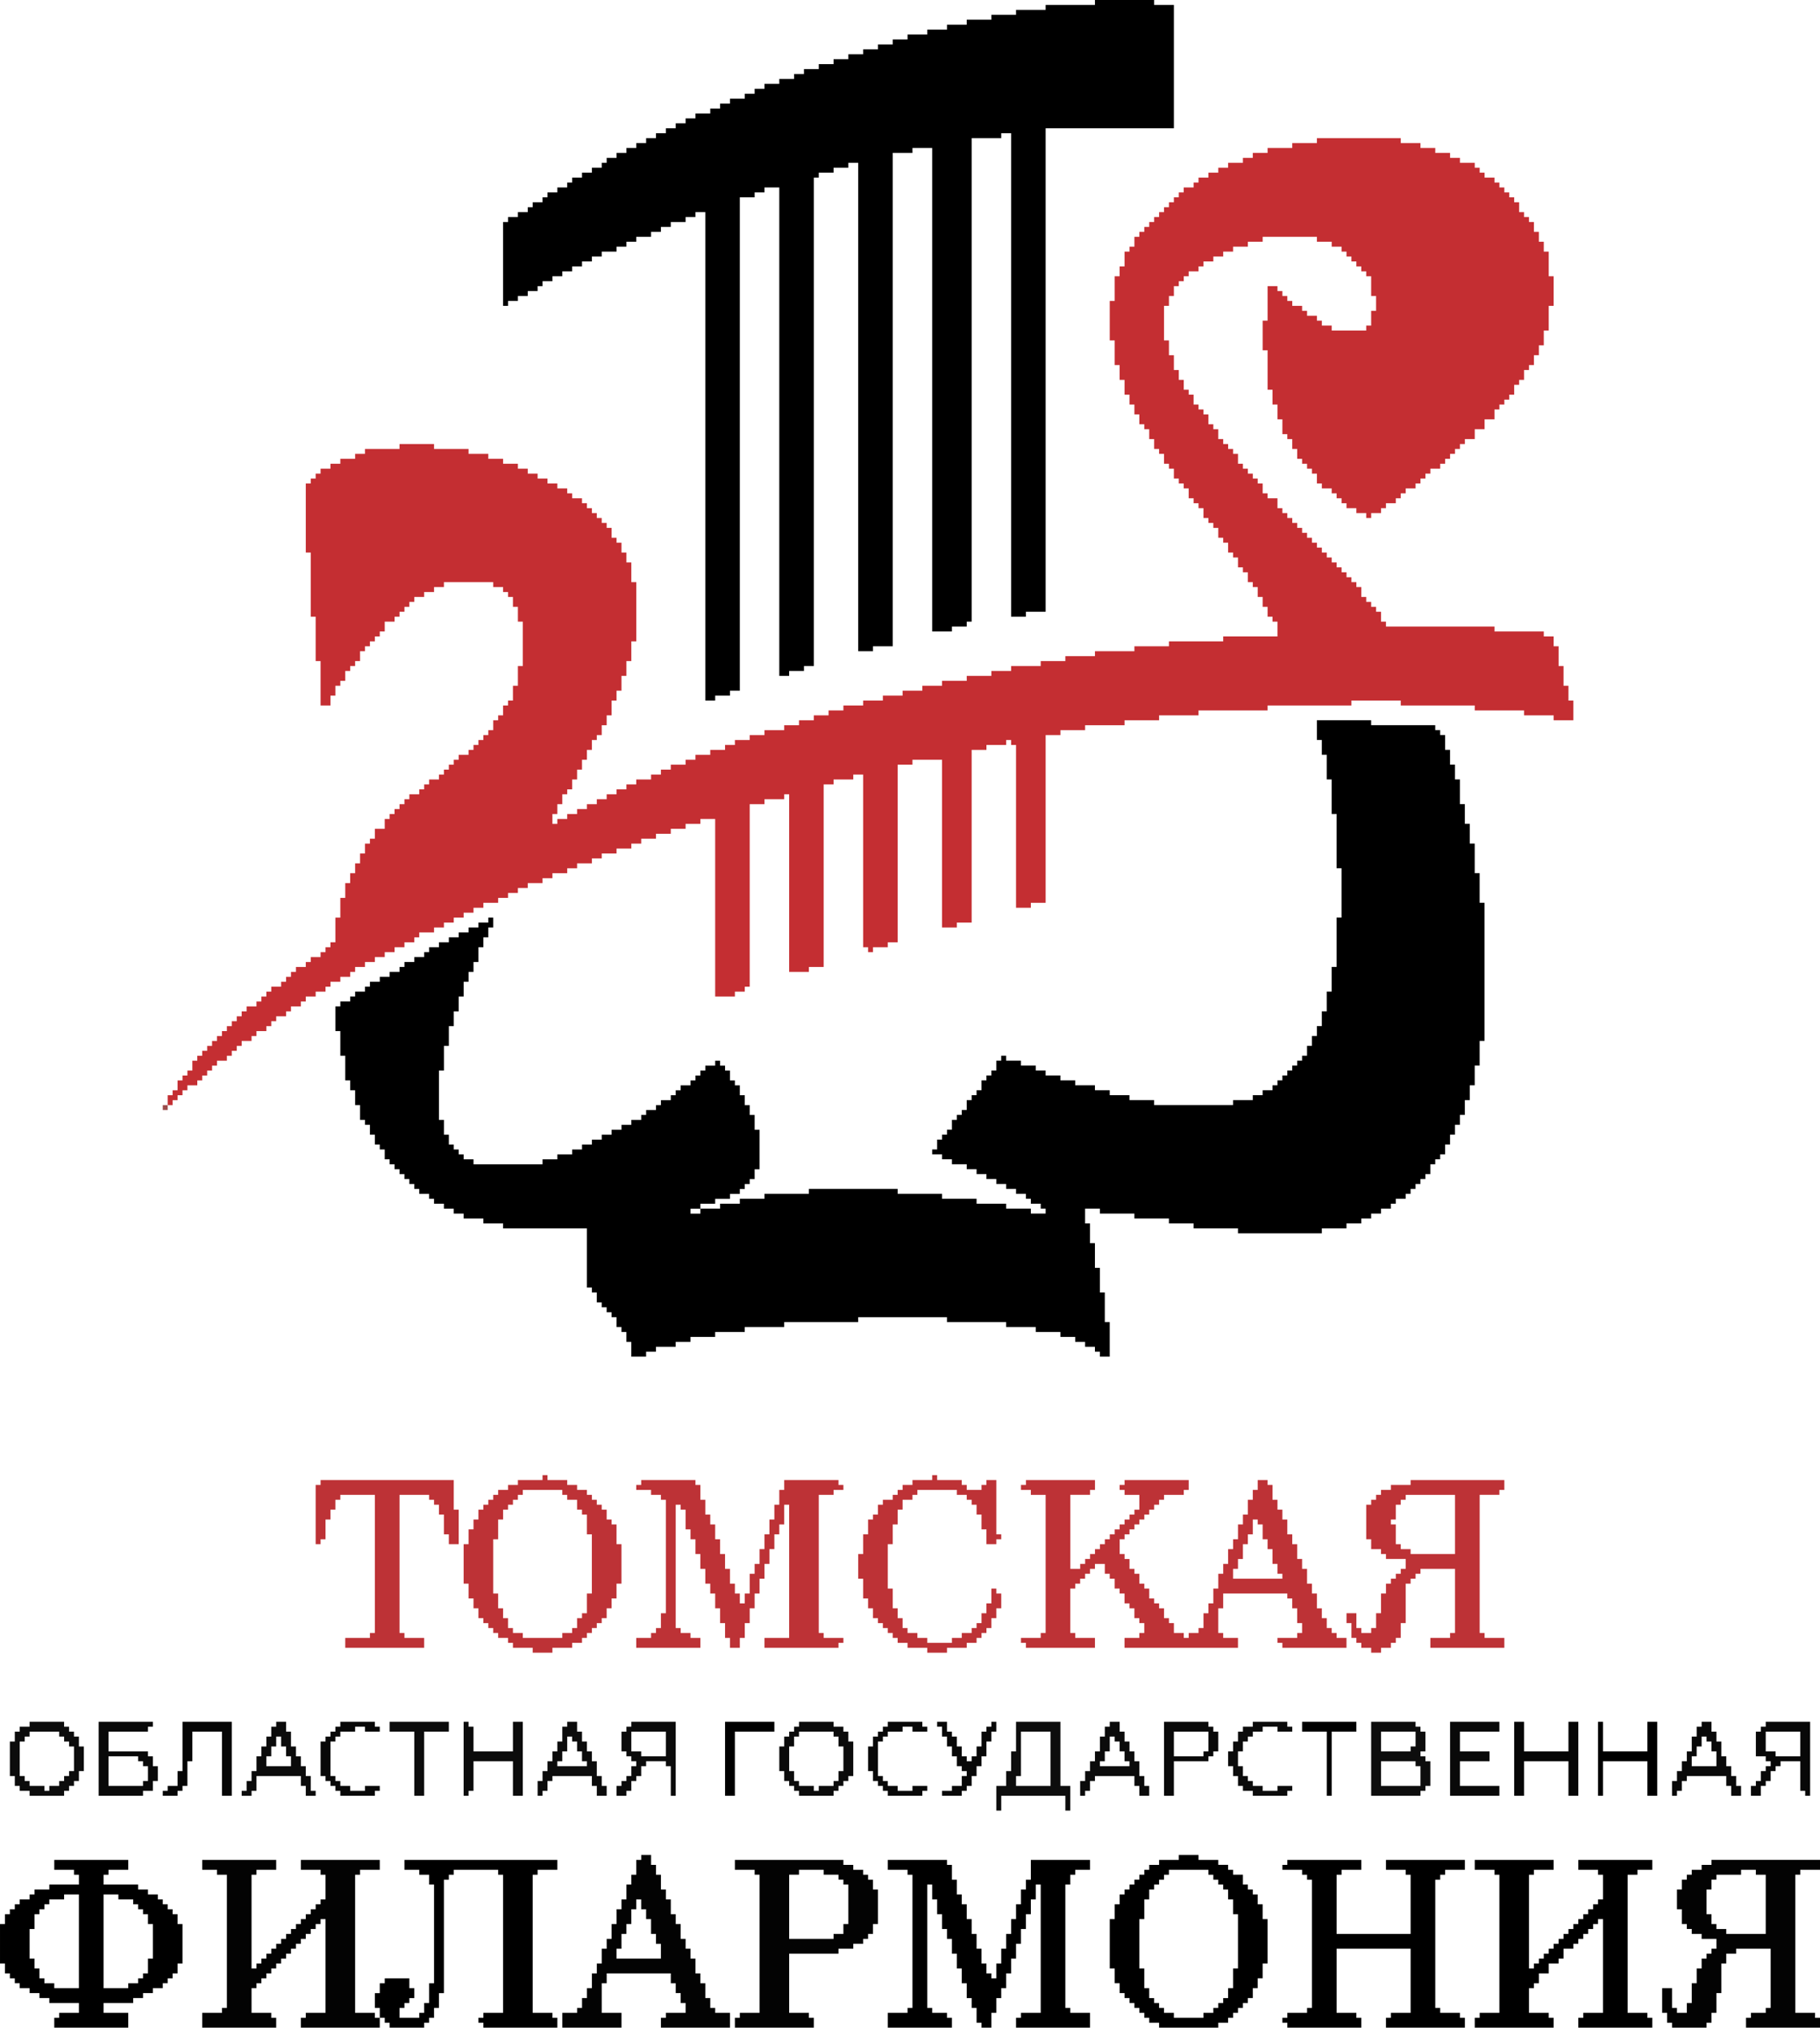 <?xml version="1.0" encoding="UTF-8"?> <svg xmlns="http://www.w3.org/2000/svg" xmlns:xlink="http://www.w3.org/1999/xlink" xml:space="preserve" width="457.313mm" height="509.365mm" version="1.1" style="shape-rendering:geometricPrecision; text-rendering:geometricPrecision; image-rendering:optimizeQuality; fill-rule:evenodd; clip-rule:evenodd" viewBox="0 0 71339 79459"> <defs> <style type="text/css"> .fil8 {fill:black} .fil6 {fill:#030303} .fil1 {fill:#060606} .fil0 {fill:#080808} .fil4 {fill:#090909} .fil2 {fill:#0B0B0B} .fil3 {fill:#0C0C0C} .fil5 {fill:#0D0D0D} .fil10 {fill:#9B4C4C} .fil7 {fill:#BD3236} .fil9 {fill:#C42E32} </style> </defs> <g id="Слой_x0020_1">  <g id="_2624177037152"> <g> <path class="fil0" d="M69212 67859l1353 0 0 966 -966 0 0 -193 -387 0 0 -773zm0 -194l-193 0 0 194 -194 0 0 966 387 0 0 194 193 0 0 193 -193 0 0 193 -193 0 0 387 -194 0 0 193 -193 0 0 387 387 0 0 -387 193 0 0 -193 193 0 0 -387 194 0 0 -193 193 0 0 -193 773 0 0 1160 194 0 0 193 193 0 0 -2900 -1740 0 0 193z"></path> <polygon class="fil0" points="36733,67665 36926,67665 36926,68052 37119,68052 37119,68439 37313,68439 37313,68825 37506,68825 37506,69212 37699,69212 37699,69405 37893,69405 37893,69599 37699,69599 37699,69985 37313,69985 37313,70179 36926,70179 36926,70372 37699,70372 37699,70179 37893,70179 37893,69985 38086,69985 38086,69599 38279,69599 38279,69212 38473,69212 38473,68825 38666,68825 38666,68245 38859,68245 38859,67859 39053,67859 39053,67472 38859,67472 38859,67665 38666,67665 38666,67859 38473,67859 38473,68439 38279,68439 38279,68825 38086,68825 38086,69019 37893,69019 37893,68825 37699,68825 37699,68439 37506,68439 37506,68052 37313,68052 37313,67859 37119,67859 37119,67472 36733,67472 "></polygon> <polygon class="fil0" points="13340,67665 13146,67665 13146,67859 12953,67859 12953,68052 12760,68052 12760,68245 12566,68245 12566,69599 12760,69599 12760,69792 12953,69792 12953,69985 13146,69985 13146,70179 13340,70179 13340,70372 14693,70372 14693,70179 14886,70179 14886,69985 14306,69985 14306,70179 13726,70179 13726,69985 13340,69985 13340,69792 13146,69792 13146,69599 12953,69599 12953,68245 13146,68245 13146,68052 13340,68052 13340,67859 13920,67859 13920,67665 14306,67665 14306,67859 14886,67859 14886,67665 14693,67665 14693,67472 13340,67472 "></polygon> <polygon class="fil0" points="34799,67665 34606,67665 34606,67859 34413,67859 34413,68052 34219,68052 34219,68439 34026,68439 34026,69405 34219,69405 34219,69792 34413,69792 34413,69985 34606,69985 34606,70179 34799,70179 34799,70372 36153,70372 36153,70179 36346,70179 36346,69985 35766,69985 35766,70179 35186,70179 35186,69985 34799,69985 34799,69792 34606,69792 34606,69599 34413,69599 34413,68245 34606,68245 34606,68052 34799,68052 34799,67859 35379,67859 35379,67665 35766,67665 35766,67859 36346,67859 36346,67665 36153,67665 36153,67472 34799,67472 "></polygon> </g> <g> <polygon class="fil1" points="59352,70372 59739,70372 59739,69019 61479,69019 61479,70372 61866,70372 61866,67472 61479,67472 61479,68632 59739,68632 59739,67472 59352,67472 "></polygon> <polygon class="fil1" points="7153,69405 6960,69405 6960,69985 6573,69985 6573,70179 6380,70179 6380,70372 6960,70372 6960,70179 7153,70179 7153,69985 7346,69985 7346,69019 7540,69019 7540,67859 8700,67859 8700,70372 9086,70372 9086,67472 7153,67472 "></polygon> </g> <g> <path class="fil2" d="M30933 68439l193 0 0 -387 193 0 0 -193 1354 0 0 193 193 0 0 387 193 0 0 966 -193 0 0 387 -193 0 0 193 -580 0 0 194 -194 0 0 -194 -580 0 0 -193 -193 0 0 -387 -193 0 0 -966zm386 -774l-193 0 0 194 -193 0 0 193 -194 0 0 387 -193 0 0 966 193 0 0 387 194 0 0 193 193 0 0 194 193 0 0 193 1354 0 0 -193 193 0 0 -194 193 0 0 -193 194 0 0 -193 193 0 0 -1354 -193 0 0 -386 -194 0 0 -194 -386 0 0 -193 -1354 0 0 193z"></path> <polygon class="fil2" points="18173,70372 18366,70372 18366,70179 18560,70179 18560,69019 20106,69019 20106,70372 20493,70372 20493,67472 20106,67472 20106,68632 18560,68632 18560,67665 18366,67665 18366,67472 18173,67472 "></polygon> <path class="fil2" d="M24746 67859l1354 0 0 966 -967 0 0 -193 -387 0 0 -773zm0 -194l-193 0 0 194 -193 0 0 773 193 0 0 193 193 0 0 194 194 0 0 193 -194 0 0 387 -193 0 0 193 -193 0 0 193 -194 0 0 387 387 0 0 -193 193 0 0 -387 194 0 0 -193 193 0 0 -387 193 0 0 -193 774 0 0 193 193 0 0 1160 193 0 0 -2900 -1740 0 0 193z"></path> <path class="fil2" d="M43113 69019l193 0 0 -387 193 0 0 -580 194 0 0 193 193 0 0 387 193 0 0 387 194 0 0 193 -1160 0 0 -193zm386 -1354l-193 0 0 387 -193 0 0 580 -194 0 0 387 -193 0 0 386 -193 0 0 387 -194 0 0 580 194 0 0 -193 193 0 0 -387 193 0 0 -193 1547 0 0 386 193 0 0 387 387 0 0 -387 -193 0 0 -386 -194 0 0 -580 -193 0 0 -387 -193 0 0 -387 -194 0 0 -386 -193 0 0 -387 -387 0 0 193z"></path> <path class="fil2" d="M10440 68825l193 0 0 -386 193 0 0 -387 194 0 0 387 193 0 0 386 193 0 0 387 -966 0 0 -387zm386 -1160l-193 0 0 387 -193 0 0 387 -194 0 0 386 -193 0 0 580 -193 0 0 387 -194 0 0 387 -193 0 0 193 387 0 0 -193 193 0 0 -580 1740 0 0 386 193 0 0 387 387 0 0 -193 -193 0 0 -580 -194 0 0 -387 -193 0 0 -387 -193 0 0 -386 -194 0 0 -580 -193 0 0 -387 -387 0 0 193z"></path> <polygon class="fil2" points="49106,67665 48719,67665 48719,67859 48526,67859 48526,68245 48333,68245 48333,68632 48139,68632 48139,69212 48333,69212 48333,69599 48526,69599 48526,69985 48719,69985 48719,70179 49106,70179 49106,70372 50459,70372 50459,70179 50653,70179 50653,69985 50073,69985 50073,70179 49493,70179 49493,69985 49106,69985 49106,69792 48913,69792 48913,69599 48719,69599 48719,69212 48526,69212 48526,68632 48719,68632 48719,68245 48913,68245 48913,68052 49106,68052 49106,67859 49493,67859 49493,67665 50073,67665 50073,67859 50653,67859 50653,67665 50459,67665 50459,67472 49106,67472 "></polygon> </g> <g> <path class="fil3" d="M2707 69599l-194 0 0 193 -193 0 0 193 -387 0 0 194 -193 0 0 -194 -580 0 0 -193 -193 0 0 -193 -194 0 0 -1354 194 0 0 -193 193 0 0 -193 1160 0 0 193 193 0 0 193 194 0 0 194 193 0 0 966 -193 0 0 194zm-1547 -1934l-387 0 0 194 -193 0 0 386 -193 0 0 1354 193 0 0 386 193 0 0 194 387 0 0 193 1353 0 0 -193 194 0 0 -194 193 0 0 -193 193 0 0 -387 194 0 0 -966 -194 0 0 -387 -193 0 0 -193 -193 0 0 -194 -194 0 0 -193 -1353 0 0 193z"></path> <path class="fil3" d="M21846 69019l194 0 0 -387 193 0 0 -580 193 0 0 193 194 0 0 387 193 0 0 387 193 0 0 193 -1160 0 0 -193zm387 -1354l-193 0 0 580 -194 0 0 387 -193 0 0 387 -193 0 0 386 -194 0 0 387 -193 0 0 580 193 0 0 -193 194 0 0 -387 193 0 0 -193 1547 0 0 386 193 0 0 387 387 0 0 -387 -194 0 0 -386 -193 0 0 -580 -193 0 0 -387 -194 0 0 -387 -193 0 0 -386 -193 0 0 -387 -387 0 0 193z"></path> <polygon class="fil3" points="15273,67859 16240,67859 16240,70372 16626,70372 16626,67859 17593,67859 17593,67472 15273,67472 "></polygon> </g> <g> <path class="fil4" d="M5606 69985l-1353 0 0 -1160 1160 0 0 194 193 0 0 193 194 0 0 580 -194 0 0 193zm-1739 387l1739 0 0 -193 387 0 0 -387 193 0 0 -580 -193 0 0 -387 -193 0 0 -193 -1547 0 0 -773 1547 0 0 -194 193 0 0 -193 -2126 0 0 2900z"></path> <polygon class="fil4" points="56839,70372 58772,70372 58772,69985 57226,69985 57226,69019 58386,69019 58386,68632 57226,68632 57226,67859 58772,67859 58772,67472 56839,67472 "></polygon> <path class="fil4" d="M66312 68825l193 0 0 -386 194 0 0 -387 193 0 0 193 193 0 0 387 194 0 0 580 -967 0 0 -387zm387 -1160l-194 0 0 387 -193 0 0 580 -193 0 0 387 -194 0 0 386 -193 0 0 387 -193 0 0 580 193 0 0 -193 193 0 0 -387 194 0 0 -193 1546 0 0 386 194 0 0 387 386 0 0 -387 -193 0 0 -386 -193 0 0 -387 -194 0 0 -387 -193 0 0 -580 -193 0 0 -386 -194 0 0 -387 -386 0 0 193z"></path> <path class="fil4" d="M47173 68825l-1160 0 0 -966 1353 0 0 773 -193 0 0 193zm-1547 1547l387 0 0 -1353 1353 0 0 -194 193 0 0 -193 194 0 0 -773 -194 0 0 -194 -193 0 0 -193 -1740 0 0 2900z"></path> </g> <g> <path class="fil5" d="M54132 69019l1354 0 0 193 193 0 0 773 -1547 0 0 -966zm1160 -387l-1160 0 0 -773 1354 0 0 580 -194 0 0 193zm-1546 1740l1933 0 0 -193 193 0 0 -194 194 0 0 -966 -194 0 0 -194 -193 0 0 -193 193 0 0 -773 -193 0 0 -194 -193 0 0 -193 -1740 0 0 2900z"></path> <path class="fil5" d="M39826 69599l193 0 0 -1740 1160 0 0 2126 -1353 0 0 -386zm0 -967l-193 0 0 773 -194 0 0 580 -386 0 0 967 193 0 0 -580 2513 0 0 580 194 0 0 -967 -387 0 0 -2513 -1740 0 0 1160z"></path> </g> <g> <polygon class="fil6" points="14886,79072 14693,79072 14693,78879 13920,78879 13920,73465 14113,73465 14113,73272 14886,73272 14886,72885 11793,72885 11793,73272 12566,73272 12566,73465 12760,73465 12760,74432 12566,74432 12566,74625 12373,74625 12373,74819 12180,74819 12180,75012 11986,75012 11986,75205 11793,75205 11793,75399 11600,75399 11600,75592 11406,75592 11406,75785 11213,75785 11213,75979 11020,75979 11020,76172 10826,76172 10826,76365 10633,76365 10633,76559 10440,76559 10440,76752 10246,76752 10246,76945 10053,76945 10053,77139 9860,77139 9860,73465 10053,73465 10053,73272 10826,73272 10826,72885 7926,72885 7926,73272 8506,73272 8506,73465 8893,73465 8893,78685 8700,78685 8700,78879 7926,78879 7926,79459 10826,79459 10826,79072 10633,79072 10633,78879 9860,78879 9860,77912 10053,77912 10053,77719 10246,77719 10246,77525 10440,77525 10440,77332 10633,77332 10633,77139 10826,77139 10826,76945 11020,76945 11020,76752 11213,76752 11213,76559 11406,76559 11406,76365 11600,76365 11600,76172 11793,76172 11793,75979 11986,75979 11986,75785 12180,75785 12180,75592 12373,75592 12373,75399 12566,75399 12566,75205 12760,75205 12760,78879 11986,78879 11986,79072 11793,79072 11793,79459 14886,79459 "></polygon> <path class="fil6" d="M66892 74045l193 0 0 -386 194 0 0 -194 966 0 0 -193 580 0 0 193 387 0 0 2320 -1547 0 0 -193 -386 0 0 -193 -194 0 0 -387 -193 0 0 -967zm193 -966l-386 0 0 193 -387 0 0 193 -193 0 0 194 -194 0 0 386 -193 0 0 774 193 0 0 580 194 0 0 193 193 0 0 193 387 0 0 194 580 0 0 386 -194 0 0 194 -193 0 0 193 -193 0 0 387 -194 0 0 580 -193 0 0 773 -193 0 0 387 -387 0 0 -194 -193 0 0 -773 -387 0 0 967 193 0 0 386 194 0 0 194 1353 0 0 -194 193 0 0 -386 194 0 0 -774 193 0 0 -1160 193 0 0 -386 387 0 0 -194 1353 0 0 2320 -193 0 0 194 -580 0 0 193 -193 0 0 387 2900 0 0 -387 -194 0 0 -193 -773 0 0 -5414 193 0 0 -193 774 0 0 -387 -4254 0 0 194z"></path> <path class="fil6" d="M33059 75785l-386 0 0 194 -1740 0 0 -2514 386 0 0 -193 967 0 0 193 580 0 0 194 193 0 0 193 194 0 0 1547 -194 0 0 386zm-4253 -2513l773 0 0 193 194 0 0 5414 -774 0 0 193 -193 0 0 387 3093 0 0 -387 -193 0 0 -193 -773 0 0 -2320 1933 0 0 -194 580 0 0 -193 387 0 0 -193 193 0 0 -194 193 0 0 -386 194 0 0 -1354 -194 0 0 -386 -193 0 0 -194 -193 0 0 -193 -387 0 0 -193 -387 0 0 -194 -4253 0 0 387z"></path> <path class="fil6" d="M24166 76365l194 0 0 -580 193 0 0 -386 193 0 0 -580 194 0 0 -387 193 0 0 387 193 0 0 386 194 0 0 580 193 0 0 387 193 0 0 580 -1740 0 0 -387zm967 -3480l-193 0 0 580 -194 0 0 387 -193 0 0 580 -193 0 0 387 -194 0 0 580 -193 0 0 580 -193 0 0 386 -194 0 0 580 -193 0 0 387 -193 0 0 580 -194 0 0 387 -193 0 0 386 -193 0 0 194 -580 0 0 580 2320 0 0 -580 -774 0 0 -1160 194 0 0 -387 2513 0 0 387 193 0 0 386 194 0 0 387 193 0 0 387 -773 0 0 193 -194 0 0 387 2707 0 0 -580 -580 0 0 -194 -193 0 0 -386 -194 0 0 -580 -193 0 0 -387 -193 0 0 -580 -194 0 0 -387 -193 0 0 -386 -193 0 0 -580 -194 0 0 -387 -193 0 0 -580 -193 0 0 -387 -194 0 0 -580 -193 0 0 -386 -193 0 0 -387 -387 0 0 193z"></path> </g> <g> <path class="fil7" d="M48333 61479l193 0 0 -387 193 0 0 -580 194 0 0 -386 193 0 0 -580 193 0 0 193 194 0 0 580 193 0 0 387 193 0 0 580 194 0 0 386 193 0 0 194 -1933 0 0 -387zm-8120 -3287l-194 0 0 194 387 0 0 193 580 0 0 5413 -193 0 0 193 -774 0 0 194 194 0 0 193 2706 0 0 -387 -773 0 0 -193 -193 0 0 -1740 193 0 0 -193 193 0 0 -193 194 0 0 -194 193 0 0 -193 193 0 0 -193 387 0 0 386 193 0 0 194 194 0 0 386 193 0 0 194 193 0 0 386 194 0 0 193 193 0 0 387 193 0 0 193 194 0 0 387 -194 0 0 193 -580 0 0 387 4447 0 0 -387 -580 0 0 -193 -193 0 0 -967 193 0 0 -579 2513 0 0 193 194 0 0 386 193 0 0 580 193 0 0 387 -193 0 0 193 -773 0 0 194 193 0 0 193 2513 0 0 -387 -387 0 0 -193 -193 0 0 -193 -193 0 0 -387 -193 0 0 -387 -194 0 0 -579 -193 0 0 -387 -193 0 0 -580 -194 0 0 -387 -193 0 0 -580 -193 0 0 -386 -194 0 0 -580 -193 0 0 -387 -193 0 0 -387 -194 0 0 -580 -193 0 0 -193 -387 0 0 387 -193 0 0 386 -193 0 0 580 -194 0 0 387 -193 0 0 580 -193 0 0 387 -194 0 0 580 -193 0 0 386 -193 0 0 580 -194 0 0 580 -193 0 0 387 -193 0 0 580 -194 0 0 193 -386 0 0 193 -194 0 0 -193 -386 0 0 -387 -194 0 0 -193 -193 0 0 -387 -193 0 0 -193 -194 0 0 -193 -193 0 0 -387 -193 0 0 -193 -194 0 0 -387 -193 0 0 -193 -193 0 0 -387 -194 0 0 -193 -193 0 0 -580 193 0 0 -193 194 0 0 -194 193 0 0 -193 193 0 0 -193 194 0 0 -194 193 0 0 -193 193 0 0 -193 194 0 0 -194 193 0 0 -193 773 0 0 -193 194 0 0 -387 -2514 0 0 193 -193 0 0 194 193 0 0 193 580 0 0 580 -193 0 0 193 -193 0 0 194 -194 0 0 193 -193 0 0 193 -193 0 0 194 -194 0 0 193 -193 0 0 193 -193 0 0 194 -194 0 0 193 -193 0 0 193 -193 0 0 194 -194 0 0 193 -386 0 0 -2900 773 0 0 -193 193 0 0 -387 -2706 0 0 193z"></path> <polygon class="fil7" points="25133,58192 24940,58192 24940,58386 25520,58386 25520,58579 25906,58579 25906,58772 26100,58772 26100,63219 25906,63219 25906,63799 25713,63799 25713,63992 25520,63992 25520,64185 24940,64185 24940,64572 27453,64572 27453,64185 27066,64185 27066,63992 26680,63992 26680,63799 26486,63799 26486,58966 26680,58966 26680,59159 26873,59159 26873,59932 27066,59932 27066,60319 27260,60319 27260,60899 27453,60899 27453,61479 27646,61479 27646,62059 27840,62059 27840,62446 28033,62446 28033,63025 28226,63025 28226,63605 28420,63605 28420,64185 28613,64185 28613,64572 28999,64572 28999,64185 29193,64185 29193,63605 29386,63605 29386,63025 29579,63025 29579,62446 29773,62446 29773,61866 29966,61866 29966,61286 30159,61286 30159,60706 30353,60706 30353,60126 30546,60126 30546,59739 30739,59739 30739,58966 30933,58966 30933,64185 29966,64185 29966,64572 32866,64572 32866,64379 33059,64379 33059,64185 32286,64185 32286,63992 32093,63992 32093,58579 32673,58579 32673,58386 33059,58386 33059,58192 32866,58192 32866,57999 30739,57999 30739,58386 30546,58386 30546,58966 30353,58966 30353,59546 30159,59546 30159,60126 29966,60126 29966,60706 29773,60706 29773,61286 29579,61286 29579,61672 29386,61672 29386,62446 29193,62446 29193,62832 28999,62832 28999,62446 28806,62446 28806,62059 28613,62059 28613,61479 28420,61479 28420,60899 28226,60899 28226,60319 28033,60319 28033,59739 27840,59739 27840,59352 27646,59352 27646,58772 27453,58772 27453,58192 27260,58192 27260,57999 25133,57999 "></polygon> <path class="fil7" d="M54519 59546l193 0 0 -580 194 0 0 -194 193 0 0 -193 1933 0 0 2320 -1740 0 0 -193 -386 0 0 -194 -194 0 0 -773 -193 0 0 -193zm773 -1354l-773 0 0 194 -387 0 0 193 -193 0 0 193 -193 0 0 194 -194 0 0 1353 194 0 0 387 386 0 0 193 194 0 0 193 773 0 0 387 -193 0 0 193 -194 0 0 194 -193 0 0 193 -193 0 0 387 -194 0 0 773 -193 0 0 580 -193 0 0 193 -387 0 0 -193 -193 0 0 -580 -387 0 0 386 193 0 0 580 194 0 0 194 193 0 0 193 387 0 0 193 386 0 0 -193 387 0 0 -193 193 0 0 -194 194 0 0 -580 193 0 0 -1546 193 0 0 -193 194 0 0 -194 193 0 0 -193 1353 0 0 2513 -193 0 0 193 -773 0 0 387 2900 0 0 -387 -774 0 0 -193 -193 0 0 -5413 773 0 0 -193 194 0 0 -387 -3674 0 0 193z"></path> <path class="fil7" d="M19333 60319l193 0 0 -773 194 0 0 -387 193 0 0 -193 193 0 0 -194 194 0 0 -193 193 0 0 -193 1547 0 0 193 193 0 0 193 387 0 0 387 193 0 0 193 193 0 0 774 194 0 0 2320 -194 0 0 773 -193 0 0 193 -193 0 0 387 -194 0 0 193 -386 0 0 193 -1547 0 0 -193 -387 0 0 -193 -193 0 0 -387 -193 0 0 -387 -194 0 0 -579 -193 0 0 -2127zm1933 -2320l-966 0 0 193 -387 0 0 194 -387 0 0 193 -193 0 0 193 -193 0 0 194 -194 0 0 193 -193 0 0 387 -193 0 0 386 -194 0 0 580 -193 0 0 1547 193 0 0 580 194 0 0 386 193 0 0 387 193 0 0 193 194 0 0 194 193 0 0 193 193 0 0 193 387 0 0 194 193 0 0 193 774 0 0 193 773 0 0 -193 773 0 0 -193 387 0 0 -194 193 0 0 -193 194 0 0 -193 193 0 0 -194 193 0 0 -193 194 0 0 -387 193 0 0 -386 193 0 0 -580 194 0 0 -1547 -194 0 0 -773 -193 0 0 -193 -193 0 0 -387 -194 0 0 -193 -193 0 0 -194 -193 0 0 -193 -194 0 0 -193 -386 0 0 -194 -387 0 0 -193 -773 0 0 -193 -194 0 0 193z"></path> <polygon class="fil7" points="12566,58192 12373,58192 12373,60512 12566,60512 12566,60319 12760,60319 12760,59546 12953,59546 12953,59159 13146,59159 13146,58772 13340,58772 13340,58579 14693,58579 14693,63992 14500,63992 14500,64185 13533,64185 13533,64572 16626,64572 16626,64185 15853,64185 15853,63992 15660,63992 15660,58579 16820,58579 16820,58772 17013,58772 17013,58966 17206,58966 17206,59352 17400,59352 17400,60126 17593,60126 17593,60512 17980,60512 17980,59159 17786,59159 17786,57999 12566,57999 "></polygon> <polygon class="fil7" points="36539,57999 35766,57999 35766,58192 35379,58192 35379,58386 35186,58386 35186,58579 34993,58579 34993,58772 34606,58772 34606,58966 34413,58966 34413,59352 34219,59352 34219,59546 34026,59546 34026,60126 33833,60126 33833,60899 33639,60899 33639,61866 33833,61866 33833,62639 34026,62639 34026,63025 34219,63025 34219,63412 34413,63412 34413,63605 34606,63605 34606,63799 34799,63799 34799,63992 34993,63992 34993,64185 35186,64185 35186,64379 35573,64379 35573,64572 36346,64572 36346,64765 37119,64765 37119,64572 37893,64572 37893,64379 38279,64379 38279,64185 38473,64185 38473,63992 38666,63992 38666,63799 38859,63799 38859,63412 39053,63412 39053,63025 39246,63025 39246,62446 39053,62446 39053,62252 38859,62252 38859,62832 38666,62832 38666,63219 38473,63219 38473,63605 38279,63605 38279,63799 38086,63799 38086,63992 37699,63992 37699,64185 37313,64185 37313,64379 36346,64379 36346,64185 35959,64185 35959,63992 35573,63992 35573,63799 35379,63799 35379,63412 35186,63412 35186,63025 34993,63025 34993,62252 34799,62252 34799,60512 34993,60512 34993,59739 35186,59739 35186,59159 35379,59159 35379,58772 35766,58772 35766,58579 35959,58579 35959,58386 37506,58386 37506,58579 37893,58579 37893,58772 38086,58772 38086,58966 38279,58966 38279,59352 38473,59352 38473,59932 38666,59932 38666,60512 39053,60512 39053,60319 39246,60319 39246,60126 39053,60126 39053,57999 38666,57999 38666,58192 38473,58192 38473,58386 37893,58386 37893,58192 37699,58192 37699,57999 36733,57999 36733,57806 36539,57806 "></polygon> </g> <g> <path class="fil8" d="M27453 47366l0 193 -387 0 0 -193 387 0zm0 0l0 -194 580 0 0 -193 580 0 0 -193 386 0 0 -194 194 0 0 -193 193 0 0 -193 193 0 0 -387 194 0 0 -1547 -194 0 0 -580 -193 0 0 -386 -193 0 0 -387 -194 0 0 -387 -193 0 0 -193 -193 0 0 -387 -193 0 0 -193 -194 0 0 -193 -193 0 0 193 -387 0 0 193 -193 0 0 194 -193 0 0 193 -194 0 0 193 -386 0 0 194 -194 0 0 193 -193 0 0 193 -387 0 0 194 -193 0 0 193 -387 0 0 193 -193 0 0 194 -387 0 0 193 -386 0 0 193 -387 0 0 194 -387 0 0 193 -386 0 0 193 -387 0 0 194 -387 0 0 193 -580 0 0 193 -580 0 0 194 -2706 0 0 -194 -387 0 0 -193 -193 0 0 -193 -194 0 0 -194 -193 0 0 -386 -193 0 0 -580 -194 0 0 -1934 194 0 0 -966 193 0 0 -774 193 0 0 -580 194 0 0 -580 193 0 0 -579 193 0 0 -387 194 0 0 -387 193 0 0 -580 193 0 0 -386 194 0 0 -387 193 0 0 -387 -193 0 0 194 -387 0 0 193 -387 0 0 193 -386 0 0 194 -387 0 0 193 -387 0 0 193 -386 0 0 194 -194 0 0 193 -386 0 0 193 -387 0 0 194 -193 0 0 193 -387 0 0 193 -387 0 0 194 -386 0 0 193 -194 0 0 193 -386 0 0 193 -194 0 0 194 -386 0 0 193 -194 0 0 967 194 0 0 966 193 0 0 967 193 0 0 387 194 0 0 580 193 0 0 580 193 0 0 193 194 0 0 387 193 0 0 386 193 0 0 194 194 0 0 386 193 0 0 194 193 0 0 193 194 0 0 193 193 0 0 194 193 0 0 193 194 0 0 193 193 0 0 194 387 0 0 193 193 0 0 193 387 0 0 194 386 0 0 193 387 0 0 193 773 0 0 194 774 0 0 193 3286 0 0 2320 194 0 0 193 193 0 0 387 193 0 0 193 194 0 0 194 193 0 0 193 193 0 0 387 194 0 0 193 193 0 0 387 193 0 0 580 580 0 0 -194 387 0 0 -193 773 0 0 -193 580 0 0 -194 967 0 0 -193 1160 0 0 -193 1546 0 0 -194 2900 0 0 -193 3480 0 0 193 2320 0 0 194 1160 0 0 193 967 0 0 193 580 0 0 194 387 0 0 193 386 0 0 193 194 0 0 194 386 0 0 -1354 -193 0 0 -1160 -193 0 0 -966 -194 0 0 -967 -193 0 0 -773 -193 0 0 -580 580 0 0 193 1353 0 0 193 1353 0 0 194 967 0 0 193 1740 0 0 193 3287 0 0 -193 966 0 0 -193 580 0 0 -194 387 0 0 -193 386 0 0 -193 387 0 0 -194 193 0 0 -193 387 0 0 -193 193 0 0 -194 194 0 0 -193 193 0 0 -193 193 0 0 -194 194 0 0 -386 193 0 0 -194 193 0 0 -193 194 0 0 -387 193 0 0 -386 193 0 0 -387 194 0 0 -387 193 0 0 -580 193 0 0 -580 194 0 0 -773 193 0 0 -967 193 0 0 -5413 -193 0 0 -1160 -193 0 0 -1160 -194 0 0 -773 -193 0 0 -773 -193 0 0 -967 -194 0 0 -580 -193 0 0 -580 -193 0 0 -580 -194 0 0 -193 -193 0 0 -193 -2513 0 0 -194 -2127 0 0 773 194 0 0 580 193 0 0 967 193 0 0 1353 193 0 0 2127 194 0 0 1933 -194 0 0 1934 -193 0 0 966 -193 0 0 773 -193 0 0 580 -194 0 0 387 -193 0 0 387 -193 0 0 386 -194 0 0 194 -193 0 0 193 -193 0 0 193 -194 0 0 194 -193 0 0 193 -193 0 0 193 -194 0 0 194 -386 0 0 193 -387 0 0 193 -773 0 0 194 -3094 0 0 -194 -966 0 0 -193 -774 0 0 -193 -580 0 0 -194 -773 0 0 -193 -580 0 0 -193 -580 0 0 -194 -387 0 0 -193 -580 0 0 -193 -580 0 0 -194 -193 0 0 194 -193 0 0 386 -194 0 0 194 -193 0 0 193 -193 0 0 387 -194 0 0 193 -193 0 0 193 -193 0 0 387 -194 0 0 193 -193 0 0 194 -193 0 0 386 -194 0 0 194 -193 0 0 193 -193 0 0 387 -194 0 0 193 387 0 0 193 387 0 0 194 580 0 0 193 386 0 0 193 387 0 0 194 387 0 0 193 386 0 0 193 387 0 0 194 387 0 0 193 193 0 0 193 387 0 0 194 193 0 0 193 -580 0 0 -193 -967 0 0 -194 -1160 0 0 -193 -1353 0 0 -193 -1740 0 0 -194 -3480 0 0 194 -1740 0 0 193 -967 0 0 193 -773 0 0 194 -773 0z"></path> <polygon class="fil8" points="42919,193 40986,193 40986,387 39826,387 39826,580 38859,580 38859,773 37893,773 37893,967 37119,967 37119,1160 36346,1160 36346,1353 35573,1353 35573,1547 34993,1547 34993,1740 34413,1740 34413,1933 33833,1933 33833,2127 33253,2127 33253,2320 32673,2320 32673,2513 32093,2513 32093,2707 31513,2707 31513,2900 31126,2900 31126,3093 30546,3093 30546,3287 29966,3287 29966,3480 29579,3480 29579,3673 29193,3673 29193,3867 28613,3867 28613,4060 28226,4060 28226,4253 27840,4253 27840,4447 27260,4447 27260,4640 26873,4640 26873,4833 26486,4833 26486,5027 26100,5027 26100,5220 25713,5220 25713,5413 25326,5413 25326,5606 24940,5606 24940,5800 24553,5800 24553,5993 24166,5993 24166,6186 23780,6186 23780,6380 23586,6380 23586,6573 23200,6573 23200,6766 22813,6766 22813,6960 22426,6960 22426,7153 22233,7153 22233,7346 21846,7346 21846,7540 21460,7540 21460,7733 21266,7733 21266,7926 20880,7926 20880,8120 20686,8120 20686,8313 20300,8313 20300,8506 19913,8506 19913,8700 19720,8700 19720,11986 19913,11986 19913,11793 20300,11793 20300,11600 20686,11600 20686,11406 21073,11406 21073,11213 21266,11213 21266,11020 21653,11020 21653,10826 22040,10826 22040,10633 22426,10633 22426,10440 22813,10440 22813,10246 23200,10246 23200,10053 23586,10053 23586,9860 24166,9860 24166,9666 24553,9666 24553,9473 24940,9473 24940,9280 25520,9280 25520,9086 25906,9086 25906,8893 26293,8893 26293,8700 26873,8700 26873,8506 27260,8506 27260,8313 27646,8313 27646,27453 28033,27453 28033,27260 28613,27260 28613,27066 28999,27066 28999,7733 29579,7733 29579,7540 29966,7540 29966,7346 30546,7346 30546,26486 30933,26486 30933,26293 31513,26293 31513,26100 31899,26100 31899,6960 32093,6960 32093,6766 32673,6766 32673,6573 33253,6573 33253,6380 33639,6380 33639,25520 34219,25520 34219,25326 34993,25326 34993,5993 35766,5993 35766,5800 36539,5800 36539,24746 37313,24746 37313,24553 37893,24553 37893,24360 38086,24360 38086,5413 39246,5413 39246,5220 39633,5220 39633,24166 40213,24166 40213,23973 40986,23973 40986,5027 46013,5027 46013,193 45239,193 45239,0 42919,0 "></polygon> <polygon class="fil8" points="34799,73272 35573,73272 35573,73465 35766,73465 35766,78685 35573,78685 35573,78879 34799,78879 34799,79459 37313,79459 37313,79072 37119,79072 37119,78879 36539,78879 36539,78685 36346,78685 36346,73852 36539,73852 36539,74432 36733,74432 36733,75012 36926,75012 36926,75592 37119,75592 37119,75979 37313,75979 37313,76559 37506,76559 37506,77139 37699,77139 37699,77719 37893,77719 37893,78299 38086,78299 38086,78685 38279,78685 38279,79265 38473,79265 38473,79459 38859,79459 38859,78879 39053,78879 39053,78299 39246,78299 39246,77912 39439,77912 39439,77332 39633,77332 39633,76752 39826,76752 39826,76172 40019,76172 40019,75592 40213,75592 40213,75012 40406,75012 40406,74432 40599,74432 40599,73852 40793,73852 40793,78879 40019,78879 40019,79072 39826,79072 39826,79459 42726,79459 42726,78879 41953,78879 41953,78685 41759,78685 41759,73852 41953,73852 41953,73465 42146,73465 42146,73272 42726,73272 42726,72885 40406,72885 40406,73659 40213,73659 40213,74045 40019,74045 40019,74625 39826,74625 39826,75205 39633,75205 39633,75785 39439,75785 39439,76365 39246,76365 39246,76945 39053,76945 39053,77525 38859,77525 38859,77332 38666,77332 38666,76945 38473,76945 38473,76365 38279,76365 38279,75785 38086,75785 38086,75205 37893,75205 37893,74625 37699,74625 37699,74239 37506,74239 37506,73659 37313,73659 37313,73079 37119,73079 37119,72885 34799,72885 "></polygon> <path class="fil8" d="M5800 77332l-194 0 0 193 -193 0 0 194 -386 0 0 193 -967 0 0 -3673 580 0 0 193 580 0 0 193 193 0 0 194 193 0 0 193 194 0 0 387 193 0 0 1353 -193 0 0 580zm-4640 -1740l193 0 0 -580 194 0 0 -193 193 0 0 -194 193 0 0 -193 580 0 0 -193 580 0 0 3673 -966 0 0 -193 -387 0 0 -194 -193 0 0 -386 -194 0 0 -387 -193 0 0 -1160zm967 -2320l773 0 0 193 193 0 0 387 -1160 0 0 193 -580 0 0 194 -193 0 0 193 -387 0 0 193 -193 0 0 194 -193 0 0 193 -194 0 0 387 -193 0 0 1546 193 0 0 387 194 0 0 193 193 0 0 194 193 0 0 193 387 0 0 193 387 0 0 194 386 0 0 193 1160 0 0 387 -773 0 0 193 -193 0 0 387 2900 0 0 -580 -967 0 0 -387 1160 0 0 -193 386 0 0 -194 387 0 0 -193 387 0 0 -193 193 0 0 -194 193 0 0 -193 194 0 0 -387 193 0 0 -1546 -193 0 0 -387 -194 0 0 -193 -193 0 0 -194 -193 0 0 -193 -194 0 0 -193 -386 0 0 -194 -387 0 0 -193 -1353 0 0 -387 193 0 0 -193 774 0 0 -387 -2900 0 0 387z"></path> <polygon class="fil8" points="57806,73272 58579,73272 58579,73465 58772,73465 58772,78879 57999,78879 57999,79072 57806,79072 57806,79459 60899,79459 60899,79072 60706,79072 60706,78879 59932,78879 59932,77912 60126,77912 60126,77719 60319,77719 60319,77332 60706,77332 60706,76945 61092,76945 61092,76752 61286,76752 61286,76365 61672,76365 61672,76172 61866,76172 61866,75979 62059,75979 62059,75785 62252,75785 62252,75592 62446,75592 62446,75399 62639,75399 62639,75205 62832,75205 62832,78879 62059,78879 62059,79072 61866,79072 61866,79459 64765,79459 64765,79072 64572,79072 64572,78879 63799,78879 63799,73465 64185,73465 64185,73272 64765,73272 64765,72885 61866,72885 61866,73272 62639,73272 62639,73465 62832,73465 62832,74432 62639,74432 62639,74625 62446,74625 62446,74819 62252,74819 62252,75012 62059,75012 62059,75205 61866,75205 61866,75399 61672,75399 61672,75592 61479,75592 61479,75785 61286,75785 61286,75979 61092,75979 61092,76172 60899,76172 60899,76365 60706,76365 60706,76559 60512,76559 60512,76752 60319,76752 60319,76945 60126,76945 60126,77139 59932,77139 59932,73465 60126,73465 60126,73272 60899,73272 60899,72885 57806,72885 "></polygon> <polygon class="fil8" points="50459,73079 50266,73079 50266,73272 51039,73272 51039,73465 51233,73465 51233,73659 51426,73659 51426,78685 51233,78685 51233,78879 50459,78879 50459,79072 50266,79072 50266,79265 50459,79265 50459,79459 53359,79459 53359,79072 53166,79072 53166,78879 52392,78879 52392,76365 55292,76365 55292,78879 54519,78879 54519,79072 54326,79072 54326,79459 57419,79459 57419,79072 57226,79072 57226,78879 56452,78879 56452,78685 56259,78685 56259,73659 56452,73659 56452,73465 56646,73465 56646,73272 57419,73272 57419,72885 54326,72885 54326,73272 55099,73272 55099,73465 55292,73465 55292,75785 52392,75785 52392,73465 52586,73465 52586,73272 53359,73272 53359,72885 50459,72885 "></polygon> <polygon class="fil8" points="14886,79072 15080,79072 15080,79265 15273,79265 15273,79459 16626,79459 16626,79265 16820,79265 16820,79072 17013,79072 17013,78685 17206,78685 17206,78105 17400,78105 17400,73659 17593,73659 17593,73465 17786,73465 17786,73272 19526,73272 19526,73465 19720,73465 19720,78879 18946,78879 18946,79072 18753,79072 18753,79265 18946,79265 18946,79459 21846,79459 21846,79072 21653,79072 21653,78879 20880,78879 20880,73465 21073,73465 21073,73272 21846,73272 21846,72885 15853,72885 15853,73272 16433,73272 16433,73465 16820,73465 16820,73852 17013,73852 17013,77719 16820,77719 16820,78492 16626,78492 16626,78879 16433,78879 16433,79072 15660,79072 15660,78685 15853,78685 15853,78492 16046,78492 16046,78299 16240,78299 16240,77912 16046,77912 16046,77525 15080,77525 15080,77719 14886,77719 14886,78105 14693,78105 14693,78685 14886,78685 "></polygon> <path class="fil8" d="M44659 75205l194 0 0 -773 193 0 0 -387 193 0 0 -193 194 0 0 -193 193 0 0 -194 193 0 0 -193 1547 0 0 193 193 0 0 194 194 0 0 193 193 0 0 193 193 0 0 387 194 0 0 580 193 0 0 2127 -193 0 0 773 -194 0 0 387 -193 0 0 193 -193 0 0 193 -194 0 0 194 -386 0 0 193 -1160 0 0 -193 -387 0 0 -194 -193 0 0 -193 -194 0 0 -193 -193 0 0 -387 -193 0 0 -773 -194 0 0 -1934zm1547 -2320l-773 0 0 194 -387 0 0 193 -193 0 0 193 -194 0 0 194 -193 0 0 193 -193 0 0 193 -194 0 0 194 -193 0 0 386 -193 0 0 580 -194 0 0 1934 194 0 0 580 193 0 0 386 193 0 0 194 194 0 0 193 193 0 0 193 193 0 0 194 194 0 0 193 193 0 0 193 387 0 0 194 2320 0 0 -194 386 0 0 -193 194 0 0 -193 193 0 0 -194 193 0 0 -193 194 0 0 -193 193 0 0 -387 193 0 0 -387 194 0 0 -580 193 0 0 -1740 -193 0 0 -580 -194 0 0 -386 -193 0 0 -194 -193 0 0 -193 -194 0 0 -387 -386 0 0 -193 -194 0 0 -193 -386 0 0 -194 -774 0 0 -193 -773 0 0 193z"></path> <polygon class="fil8" points="62639,70372 62832,70372 62832,69019 64572,69019 64572,70372 64959,70372 64959,67472 64572,67472 64572,68632 62832,68632 62832,67472 62639,67472 "></polygon> <polygon class="fil8" points="28420,70372 28806,70372 28806,67859 30353,67859 30353,67472 28420,67472 "></polygon> <polygon class="fil8" points="51039,67859 52006,67859 52006,70372 52199,70372 52199,67859 53166,67859 53166,67472 51039,67472 "></polygon> </g> <polygon class="fil9" points="6573,43306 6766,43306 6766,43112 6960,43112 6960,42919 7153,42919 7153,42726 7346,42726 7346,42532 7733,42532 7733,42339 7926,42339 7926,42146 8120,42146 8120,41952 8313,41952 8313,41759 8506,41759 8506,41566 8893,41566 8893,41372 9086,41372 9086,41179 9280,41179 9280,40986 9473,40986 9473,40792 9860,40792 9860,40599 10053,40599 10053,40406 10440,40406 10440,40212 10633,40212 10633,40019 10826,40019 10826,39826 11213,39826 11213,39632 11406,39632 11406,39439 11793,39439 11793,39246 11986,39246 11986,39052 12373,39052 12373,38859 12760,38859 12760,38666 12953,38666 12953,38473 13340,38473 13340,38279 13726,38279 13726,38086 13920,38086 13920,37893 14306,37893 14306,37699 14693,37699 14693,37506 15080,37506 15080,37313 15466,37313 15466,37119 15853,37119 15853,36926 16240,36926 16240,36733 16433,36733 16433,36539 17013,36539 17013,36346 17400,36346 17400,36153 17786,36153 17786,35959 18173,35959 18173,35766 18560,35766 18560,35573 18946,35573 18946,35379 19526,35379 19526,35186 19913,35186 19913,34993 20300,34993 20300,34799 20686,34799 20686,34606 21266,34606 21266,34413 21653,34413 21653,34219 22233,34219 22233,34026 22620,34026 22620,33833 23200,33833 23200,33639 23586,33639 23586,33446 24166,33446 24166,33253 24746,33253 24746,33059 25133,33059 25133,32866 25713,32866 25713,32673 26293,32673 26293,32479 26873,32479 26873,32286 27453,32286 27453,32093 28033,32093 28033,39052 28806,39052 28806,38859 29193,38859 29193,38666 29386,38666 29386,31513 29966,31513 29966,31319 30739,31319 30739,31126 30933,31126 30933,38086 31706,38086 31706,37893 32286,37893 32286,30739 32673,30739 32673,30546 33446,30546 33446,30353 33833,30353 33833,37119 34026,37119 34026,37313 34219,37313 34219,37119 34799,37119 34799,36926 35186,36926 35186,29966 35766,29966 35766,29773 36926,29773 36926,36346 37506,36346 37506,36153 38086,36153 38086,29386 38666,29386 38666,29193 39439,29193 39439,28999 39633,28999 39633,29193 39826,29193 39826,35573 40406,35573 40406,35379 40986,35379 40986,28806 41566,28806 41566,28613 42533,28613 42533,28420 44079,28420 44079,28226 45433,28226 45433,28033 46979,28033 46979,27840 49686,27840 49686,27646 52972,27646 52972,27453 54906,27453 54906,27646 57806,27646 57806,27840 59739,27840 59739,28033 60899,28033 60899,28226 61672,28226 61672,27453 61479,27453 61479,26873 61286,26873 61286,26100 61092,26100 61092,25326 60899,25326 60899,24940 60512,24940 60512,24746 58579,24746 58579,24553 54326,24553 54326,24360 54132,24360 54132,23973 53939,23973 53939,23780 53746,23780 53746,23586 53552,23586 53552,23393 53359,23393 53359,23006 53166,23006 53166,22813 52972,22813 52972,22620 52779,22620 52779,22426 52586,22426 52586,22233 52392,22233 52392,22040 52199,22040 52199,21846 52006,21846 52006,21653 51813,21653 51813,21460 51619,21460 51619,21266 51426,21266 51426,21073 51233,21073 51233,20880 51039,20880 51039,20686 50846,20686 50846,20493 50653,20493 50653,20300 50459,20300 50459,20106 50266,20106 50266,19913 50073,19913 50073,19526 49686,19526 49686,19333 49493,19333 49493,18946 49299,18946 49299,18753 49106,18753 49106,18560 48913,18560 48913,18366 48719,18366 48719,18173 48526,18173 48526,17786 48333,17786 48333,17593 48139,17593 48139,17400 47946,17400 47946,17206 47753,17206 47753,16820 47559,16820 47559,16626 47366,16626 47366,16240 47173,16240 47173,16046 46979,16046 46979,15853 46786,15853 46786,15466 46593,15466 46593,15273 46399,15273 46399,14886 46206,14886 46206,14500 46013,14500 46013,13920 45819,13920 45819,13340 45626,13340 45626,11986 45819,11986 45819,11600 46013,11600 46013,11213 46206,11213 46206,11020 46399,11020 46399,10826 46593,10826 46593,10633 46979,10633 46979,10440 47173,10440 47173,10246 47559,10246 47559,10053 47946,10053 47946,9860 48333,9860 48333,9666 48913,9666 48913,9473 49493,9473 49493,9280 51619,9280 51619,9473 52199,9473 52199,9666 52586,9666 52586,9860 52779,9860 52779,10053 52972,10053 52972,10246 53166,10246 53166,10440 53359,10440 53359,10633 53552,10633 53552,10826 53746,10826 53746,11600 53939,11600 53939,12180 53746,12180 53746,12760 53552,12760 53552,12953 52199,12953 52199,12760 51813,12760 51813,12566 51619,12566 51619,12373 51233,12373 51233,12180 51039,12180 51039,11986 50653,11986 50653,11793 50459,11793 50459,11600 50266,11600 50266,11406 50073,11406 50073,11213 49686,11213 49686,12566 49493,12566 49493,13726 49686,13726 49686,15273 49879,15273 49879,15853 50073,15853 50073,16433 50266,16433 50266,17013 50459,17013 50459,17206 50653,17206 50653,17593 50846,17593 50846,17980 51039,17980 51039,18173 51233,18173 51233,18366 51426,18366 51426,18560 51619,18560 51619,18946 51813,18946 51813,19140 52199,19140 52199,19333 52392,19333 52392,19526 52586,19526 52586,19720 52779,19720 52779,19913 53166,19913 53166,20106 53552,20106 53552,20300 53746,20300 53746,20106 54132,20106 54132,19913 54326,19913 54326,19720 54712,19720 54712,19526 54906,19526 54906,19333 55099,19333 55099,19140 55486,19140 55486,18946 55679,18946 55679,18753 55872,18753 55872,18560 56066,18560 56066,18366 56452,18366 56452,18173 56646,18173 56646,17980 56839,17980 56839,17786 57032,17786 57032,17593 57226,17593 57226,17400 57419,17400 57419,17206 57806,17206 57806,16820 58192,16820 58192,16433 58579,16433 58579,16046 58772,16046 58772,15853 58966,15853 58966,15660 59159,15660 59159,15466 59352,15466 59352,15080 59546,15080 59546,14886 59739,14886 59739,14500 59932,14500 59932,14306 60126,14306 60126,13920 60319,13920 60319,13533 60512,13533 60512,12953 60706,12953 60706,11986 60899,11986 60899,10826 60706,10826 60706,9860 60512,9860 60512,9473 60319,9473 60319,9086 60126,9086 60126,8700 59932,8700 59932,8506 59739,8506 59739,8313 59546,8313 59546,7926 59352,7926 59352,7733 59159,7733 59159,7540 58966,7540 58966,7346 58772,7346 58772,7153 58579,7153 58579,6960 58192,6960 58192,6766 57999,6766 57999,6573 57806,6573 57806,6380 57226,6380 57226,6186 56839,6186 56839,5993 56259,5993 56259,5800 55679,5800 55679,5606 54906,5606 54906,5413 51619,5413 51619,5606 50653,5606 50653,5800 49686,5800 49686,5993 49106,5993 49106,6186 48719,6186 48719,6380 48139,6380 48139,6573 47753,6573 47753,6766 47366,6766 47366,6960 46979,6960 46979,7153 46786,7153 46786,7346 46399,7346 46399,7540 46206,7540 46206,7733 46013,7733 46013,7926 45819,7926 45819,8120 45626,8120 45626,8313 45433,8313 45433,8506 45239,8506 45239,8700 45046,8700 45046,8893 44853,8893 44853,9086 44659,9086 44659,9280 44466,9280 44466,9666 44273,9666 44273,9860 44079,9860 44079,10440 43886,10440 43886,10826 43693,10826 43693,11793 43499,11793 43499,13340 43693,13340 43693,14306 43886,14306 43886,14886 44079,14886 44079,15466 44273,15466 44273,15853 44466,15853 44466,16240 44659,16240 44659,16626 44853,16626 44853,16820 45046,16820 45046,17206 45239,17206 45239,17593 45433,17593 45433,17786 45626,17786 45626,18173 45819,18173 45819,18366 46013,18366 46013,18753 46206,18753 46206,18946 46399,18946 46399,19140 46593,19140 46593,19526 46786,19526 46786,19720 46979,19720 46979,19913 47173,19913 47173,20300 47366,20300 47366,20493 47559,20493 47559,20686 47753,20686 47753,21073 47946,21073 47946,21266 48139,21266 48139,21653 48333,21653 48333,21846 48526,21846 48526,22233 48719,22233 48719,22426 48913,22426 48913,22813 49106,22813 49106,23006 49299,23006 49299,23393 49493,23393 49493,23780 49686,23780 49686,24166 49879,24166 49879,24360 50073,24360 50073,24940 47946,24940 47946,25133 45819,25133 45819,25326 44466,25326 44466,25520 42919,25520 42919,25713 41759,25713 41759,25906 40793,25906 40793,26100 39633,26100 39633,26293 38859,26293 38859,26486 37893,26486 37893,26680 36926,26680 36926,26873 36153,26873 36153,27066 35379,27066 35379,27260 34606,27260 34606,27453 33833,27453 33833,27646 33059,27646 33059,27840 32479,27840 32479,28033 31899,28033 31899,28226 31319,28226 31319,28420 30739,28420 30739,28613 29966,28613 29966,28806 29386,28806 29386,28999 28806,28999 28806,29193 28420,29193 28420,29386 27840,29386 27840,29579 27260,29579 27260,29773 26873,29773 26873,29966 26293,29966 26293,30159 25906,30159 25906,30353 25520,30353 25520,30546 24940,30546 24940,30739 24553,30739 24553,30933 24166,30933 24166,31126 23780,31126 23780,31319 23393,31319 23393,31513 23006,31513 23006,31706 22620,31706 22620,31899 22233,31899 22233,32093 21846,32093 21846,32286 21653,32286 21653,31899 21846,31899 21846,31513 22040,31513 22040,31126 22233,31126 22233,30933 22426,30933 22426,30546 22620,30546 22620,30159 22813,30159 22813,29773 23006,29773 23006,29386 23200,29386 23200,28999 23393,28999 23393,28806 23586,28806 23586,28420 23780,28420 23780,28033 23973,28033 23973,27453 24166,27453 24166,27066 24360,27066 24360,26486 24553,26486 24553,25906 24746,25906 24746,25133 24940,25133 24940,22813 24746,22813 24746,22040 24553,22040 24553,21653 24360,21653 24360,21266 24166,21266 24166,21073 23973,21073 23973,20686 23780,20686 23780,20493 23586,20493 23586,20300 23393,20300 23393,20106 23200,20106 23200,19913 23006,19913 23006,19720 22813,19720 22813,19526 22426,19526 22426,19333 22233,19333 22233,19140 21846,19140 21846,18946 21460,18946 21460,18753 21073,18753 21073,18560 20686,18560 20686,18366 20300,18366 20300,18173 19720,18173 19720,17980 19140,17980 19140,17786 18366,17786 18366,17593 17013,17593 17013,17400 15660,17400 15660,17593 14306,17593 14306,17786 13920,17786 13920,17980 13340,17980 13340,18173 12953,18173 12953,18366 12566,18366 12566,18560 12373,18560 12373,18753 12180,18753 12180,18946 11986,18946 11986,21653 12180,21653 12180,24166 12373,24166 12373,25906 12566,25906 12566,27646 12953,27646 12953,27260 13146,27260 13146,26873 13340,26873 13340,26680 13533,26680 13533,26293 13726,26293 13726,26100 13920,26100 13920,25906 14113,25906 14113,25520 14306,25520 14306,25326 14500,25326 14500,25133 14693,25133 14693,24940 14886,24940 14886,24746 15080,24746 15080,24360 15466,24360 15466,24166 15660,24166 15660,23973 15853,23973 15853,23780 16046,23780 16046,23586 16240,23586 16240,23393 16626,23393 16626,23200 17013,23200 17013,23006 17400,23006 17400,22813 19333,22813 19333,23006 19720,23006 19720,23200 19913,23200 19913,23393 20106,23393 20106,23780 20300,23780 20300,24360 20493,24360 20493,26100 20300,26100 20300,26873 20106,26873 20106,27453 19913,27453 19913,27646 19720,27646 19720,28033 19526,28033 19526,28226 19333,28226 19333,28613 19140,28613 19140,28806 18946,28806 18946,28999 18753,28999 18753,29193 18560,29193 18560,29386 18366,29386 18366,29579 17980,29579 17980,29773 17786,29773 17786,29966 17593,29966 17593,30159 17400,30159 17400,30353 17206,30353 17206,30546 16820,30546 16820,30739 16626,30739 16626,30933 16433,30933 16433,31126 16046,31126 16046,31319 15853,31319 15853,31513 15660,31513 15660,31706 15466,31706 15466,31899 15273,31899 15273,32093 15080,32093 15080,32479 14693,32479 14693,32866 14500,32866 14500,33059 14306,33059 14306,33446 14113,33446 14113,33833 13920,33833 13920,34219 13726,34219 13726,34606 13533,34606 13533,35186 13340,35186 13340,35959 13146,35959 13146,36926 12953,36926 12953,37119 12760,37119 12760,37313 12566,37313 12566,37506 12180,37506 12180,37699 11986,37699 11986,37893 11600,37893 11600,38086 11406,38086 11406,38279 11213,38279 11213,38473 11020,38473 11020,38666 10633,38666 10633,38859 10440,38859 10440,39052 10246,39052 10246,39246 10053,39246 10053,39439 9666,39439 9666,39632 9473,39632 9473,39826 9280,39826 9280,40019 9086,40019 9086,40212 8893,40212 8893,40406 8700,40406 8700,40599 8506,40599 8506,40792 8313,40792 8313,40986 8120,40986 8120,41179 7926,41179 7926,41372 7733,41372 7733,41566 7540,41566 7540,41952 7346,41952 7346,42146 7153,42146 7153,42339 6960,42339 6960,42726 6766,42726 6766,42919 6573,42919 "></polygon> <polygon class="fil10" points="6573,43306 6380,43306 6380,43499 6573,43499 "></polygon> </g> </g> </svg> 